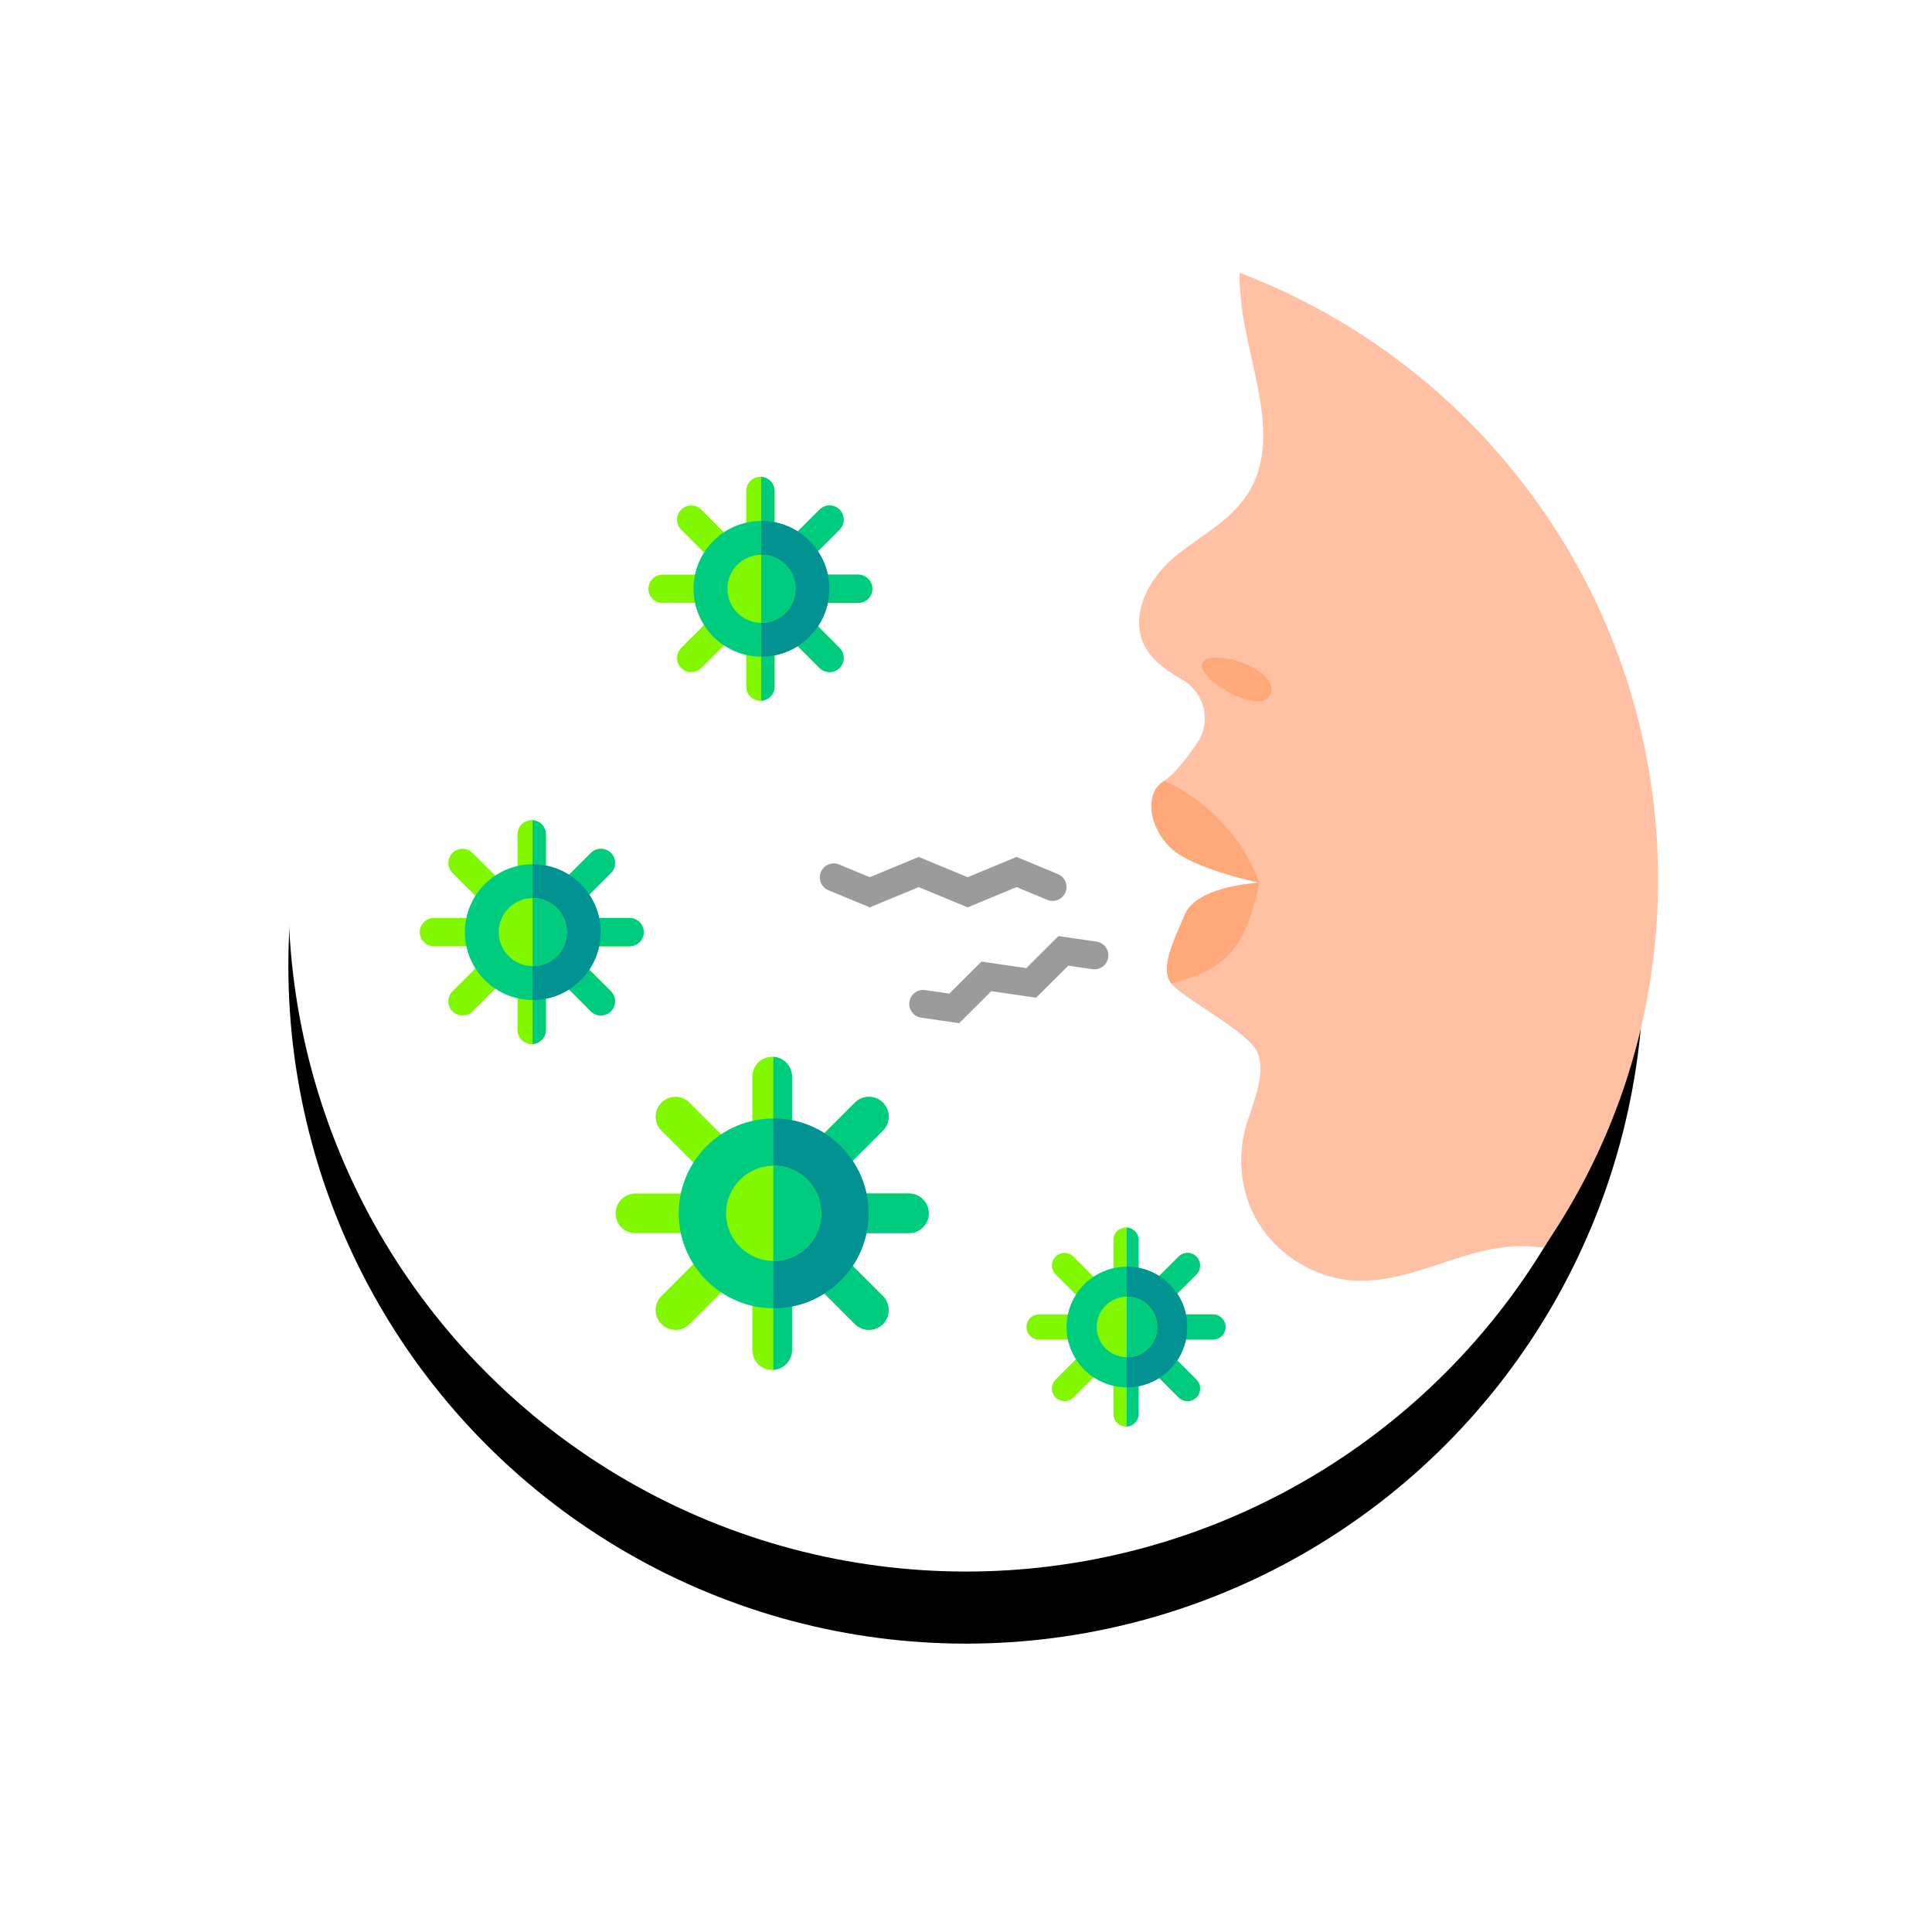 <?xml version="1.0" encoding="UTF-8"?>
<svg width="134px" height="134px" viewBox="0 0 134 134" version="1.1" xmlns="http://www.w3.org/2000/svg" xmlns:xlink="http://www.w3.org/1999/xlink">
    <!-- Generator: Sketch 63.1 (92452) - https://sketch.com -->
    <title>Group 21</title>
    <desc>Created with Sketch.</desc>
    <defs>
        <circle id="path-1" cx="47" cy="47" r="47"></circle>
        <filter x="-34.6%" y="-29.3%" width="169.1%" height="169.1%" filterUnits="objectBoundingBox" id="filter-2">
            <feOffset dx="0" dy="5" in="SourceAlpha" result="shadowOffsetOuter1"></feOffset>
            <feGaussianBlur stdDeviation="10" in="shadowOffsetOuter1" result="shadowBlurOuter1"></feGaussianBlur>
            <feColorMatrix values="0 0 0 0 0.239   0 0 0 0 0.267   0 0 0 0 0.941  0 0 0 0.157 0" type="matrix" in="shadowBlurOuter1"></feColorMatrix>
        </filter>
    </defs>
    <g id="Page-1" stroke="none" stroke-width="1" fill="none" fill-rule="evenodd">
        <g id="Product-Landing---Bione-Longevity-Plus" transform="translate(-782, -1546)">
            <g id="Group-21" transform="translate(802, 1561)">
                <g id="Group-19-Copy">
                    <g id="Oval">
                        <use fill="black" fill-opacity="1" filter="url(#filter-2)" xlink:href="#path-1"></use>
                        <use fill="#FFFFFF" fill-rule="evenodd" xlink:href="#path-1"></use>
                    </g>
                    <g id="cough" transform="translate(9, 3)" fill-rule="nonzero">
                        <g id="Group">
                            <g transform="translate(49.965, 0.812)" id="Path">
                                <path d="M36.035,42.188 C36.035,51.674 33.098,60.476 28.086,67.732 C27.432,67.634 26.77,67.595 26.102,67.628 C22.335,67.811 18.863,70.174 15.096,70.012 C12.189,69.887 9.408,68.124 8.054,65.549 C7.015,63.57 6.857,61.189 7.522,59.066 C7.944,57.721 8.826,55.696 8.285,54.26 C7.708,52.731 3.029,50.437 2.264,49.388 C1.501,48.336 2.361,46.615 3.22,44.61 C4.082,42.604 8.381,42.413 8.381,42.413 C8.381,42.413 3.795,41.458 2.264,40.024 C0.737,38.591 0.353,36.2 1.786,35.343 C2.405,34.972 3.27,33.875 4.055,32.746 C5.078,31.275 4.609,29.246 3.057,28.352 C2.401,27.976 1.744,27.529 1.215,27.028 C-1.099,24.841 0.378,21.598 2.442,19.865 C4.175,18.411 6.337,17.365 7.562,15.463 C9.844,11.921 7.94,7.334 7.262,3.178 C7.095,2.155 7.01,1.127 7.005,0.105 C16.805,3.825 24.966,10.87 30.115,19.863 C33.882,26.443 36.035,34.063 36.035,42.188 L36.035,42.188 Z" fill="#FFC0A4"></path>
                                <g transform="translate(0.879, 26.719)" fill="#FFA87A">
                                    <path d="M3.567,0.411 C4.224,-0.584 8.878,0.826 8.297,2.569 C7.716,4.312 2.91,1.407 3.567,0.411 Z"></path>
                                    <path d="M7.502,15.694 C7.502,15.694 2.916,14.739 1.386,13.305 C-0.143,11.873 -0.525,9.482 0.907,8.623 C0.908,8.623 5.612,10.513 7.502,15.694 L7.502,15.694 Z"></path>
                                    <path d="M7.502,15.694 C6.654,19.753 5.548,21.709 1.386,22.669 C0.622,21.617 1.481,19.898 2.342,17.891 C3.203,15.885 7.502,15.694 7.502,15.694 L7.502,15.694 Z"></path>
                                </g>
                            </g>
                            <g transform="translate(33.969, 32.805)" id="Path">
                                <path d="M12.085,6.13 L10.885,4.935 L7.774,5.385 L5.546,3.166 L2.433,3.616 L0.548,1.738 C0.17,1.361 0.168,0.749 0.545,0.371 C0.922,-0.008 1.534,-0.009 1.913,0.368 L3.113,1.564 L6.226,1.114 L8.453,3.333 L11.565,2.883 L13.45,4.761 C13.828,5.137 13.829,5.75 13.452,6.128 C13.075,6.506 12.463,6.507 12.085,6.13 Z" fill="#FFFFFF"></path>
                                <path d="M3.555,20.162 L0.921,19.78 C0.393,19.704 0.026,19.214 0.103,18.685 C0.179,18.157 0.67,17.79 1.198,17.867 L2.876,18.11 L5.104,15.89 L8.216,16.34 L10.443,14.121 L13.076,14.502 C13.605,14.579 13.971,15.07 13.894,15.598 C13.818,16.126 13.327,16.493 12.799,16.416 L11.123,16.173 L8.895,18.393 L5.783,17.942 L3.555,20.162 Z" fill="#9B9B9B"></path>
                            </g>
                            <path d="M38.114,44.934 L34.721,43.528 L31.328,44.934 L28.457,43.745 C27.964,43.541 27.73,42.975 27.935,42.482 C28.139,41.989 28.704,41.754 29.198,41.959 L31.328,42.842 L34.721,41.435 L38.114,42.842 L41.506,41.435 L44.376,42.625 C44.869,42.829 45.103,43.395 44.899,43.888 C44.695,44.381 44.129,44.615 43.636,44.411 L41.506,43.528 L38.114,44.934 Z" id="Path" fill="#9B9B9B"></path>
                            <g transform="translate(13.578, 55.129)" id="Path">
                                <path d="M21.841,11.026 C21.841,11.787 21.224,12.4 20.467,12.4 L14.296,12.4 L18.661,16.765 C19.195,17.299 19.195,18.17 18.661,18.708 C18.39,18.975 18.041,19.108 17.688,19.108 C17.338,19.108 16.985,18.975 16.718,18.708 L12.353,14.343 L12.353,20.513 C12.353,21.244 11.78,21.844 11.057,21.884 C11.03,21.887 11.006,21.887 10.979,21.887 C10.221,21.887 9.605,21.271 9.605,20.513 L9.605,14.343 L5.244,18.708 C4.973,18.975 4.623,19.108 4.27,19.108 C3.921,19.108 3.567,18.975 3.3,18.708 C2.763,18.17 2.763,17.299 3.3,16.765 L7.662,12.4 L1.495,12.4 C0.733,12.4 0.121,11.787 0.121,11.026 C0.121,10.268 0.733,9.652 1.495,9.652 L7.662,9.652 L3.3,5.29 C2.763,4.753 2.763,3.885 3.3,3.347 C3.838,2.81 4.706,2.81 5.244,3.347 L9.605,7.709 L9.605,1.542 C9.605,0.78 10.221,0.168 10.979,0.168 C11.006,0.168 11.03,0.168 11.057,0.172 C11.78,0.211 12.353,0.808 12.353,1.542 L12.353,7.709 L16.718,3.347 C17.252,2.81 18.123,2.81 18.661,3.347 C19.195,3.885 19.195,4.753 18.661,5.29 L14.296,9.652 L20.467,9.652 C21.224,9.652 21.841,10.268 21.841,11.026 L21.841,11.026 Z" fill="#81F700"></path>
                                <path d="M21.841,11.026 C21.841,11.787 21.224,12.4 20.467,12.4 L14.296,12.4 L18.661,16.765 C19.195,17.299 19.195,18.17 18.661,18.708 C18.39,18.975 18.041,19.108 17.688,19.108 C17.338,19.108 16.985,18.975 16.718,18.708 L12.353,14.343 L12.353,20.513 C12.353,21.244 11.78,21.844 11.057,21.884 L11.057,0.172 C11.78,0.211 12.353,0.808 12.353,1.542 L12.353,7.709 L16.718,3.347 C17.252,2.81 18.123,2.81 18.661,3.347 C19.195,3.885 19.195,4.753 18.661,5.29 L14.296,9.652 L20.467,9.652 C21.224,9.652 21.841,10.268 21.841,11.026 L21.841,11.026 Z" fill="#00CC7F"></path>
                                <path d="M17.664,11.026 C17.664,14.661 14.716,17.609 11.081,17.609 L11.057,17.609 C7.434,17.597 4.498,14.653 4.498,11.026 C4.498,7.399 7.434,4.458 11.057,4.447 L11.081,4.447 C14.716,4.447 17.664,7.391 17.664,11.026 Z" fill="#00CC7F"></path>
                                <path d="M17.664,11.026 C17.664,14.661 14.716,17.609 11.081,17.609 L11.057,17.609 L11.057,4.447 L11.081,4.447 C14.716,4.447 17.664,7.391 17.664,11.026 Z" fill="#029291"></path>
                                <path d="M14.382,11.026 C14.382,12.851 12.902,14.327 11.081,14.327 L11.057,14.327 C9.248,14.315 7.78,12.843 7.78,11.026 C7.78,9.212 9.248,7.736 11.057,7.724 L11.081,7.724 C12.902,7.724 14.382,9.204 14.382,11.026 Z" fill="#81F700"></path>
                                <path d="M14.382,11.026 C14.382,12.851 12.902,14.327 11.081,14.327 L11.057,14.327 L11.057,7.724 L11.081,7.724 C12.902,7.724 14.382,9.204 14.382,11.026 Z" fill="#00CC7F"></path>
                            </g>
                            <g transform="translate(0.043, 38.781)" id="Path">
                                <path d="M15.604,7.869 C15.604,8.413 15.163,8.851 14.621,8.851 L10.208,8.851 L13.33,11.973 C13.712,12.355 13.712,12.978 13.33,13.363 C13.136,13.554 12.887,13.649 12.634,13.649 C12.384,13.649 12.131,13.554 11.94,13.363 L8.819,10.241 L8.819,14.654 C8.819,15.176 8.409,15.606 7.892,15.634 C7.873,15.637 7.856,15.637 7.836,15.637 C7.294,15.637 6.854,15.196 6.854,14.654 L6.854,10.241 L3.734,13.363 C3.541,13.554 3.291,13.649 3.038,13.649 C2.788,13.649 2.536,13.554 2.345,13.363 C1.96,12.978 1.96,12.355 2.345,11.973 L5.464,8.851 L1.053,8.851 C0.509,8.851 0.071,8.413 0.071,7.869 C0.071,7.327 0.509,6.886 1.053,6.886 L5.464,6.886 L2.345,3.767 C1.96,3.382 1.96,2.762 2.345,2.377 C2.729,1.993 3.35,1.993 3.734,2.377 L6.854,5.496 L6.854,1.086 C6.854,0.541 7.294,0.103 7.836,0.103 C7.856,0.103 7.873,0.103 7.892,0.106 C8.409,0.134 8.819,0.561 8.819,1.086 L8.819,5.496 L11.94,2.377 C12.322,1.993 12.945,1.993 13.33,2.377 C13.712,2.762 13.712,3.382 13.33,3.767 L10.208,6.886 L14.621,6.886 C15.163,6.886 15.604,7.327 15.604,7.869 L15.604,7.869 Z" fill="#81F700"></path>
                                <path d="M15.604,7.869 C15.604,8.413 15.163,8.851 14.621,8.851 L10.208,8.851 L13.33,11.973 C13.712,12.355 13.712,12.978 13.33,13.363 C13.136,13.554 12.887,13.649 12.634,13.649 C12.384,13.649 12.131,13.554 11.94,13.363 L8.819,10.241 L8.819,14.654 C8.819,15.176 8.409,15.606 7.892,15.634 L7.892,0.106 C8.409,0.134 8.819,0.561 8.819,1.086 L8.819,5.497 L11.94,2.377 C12.322,1.993 12.945,1.993 13.33,2.377 C13.712,2.762 13.712,3.383 13.33,3.767 L10.208,6.886 L14.621,6.886 C15.163,6.886 15.604,7.327 15.604,7.869 L15.604,7.869 Z" fill="#00CC7F"></path>
                                <path d="M12.617,7.869 C12.617,10.468 10.509,12.577 7.909,12.577 L7.892,12.577 C5.301,12.568 3.201,10.463 3.201,7.869 C3.201,5.275 5.301,3.172 7.892,3.164 L7.909,3.164 C10.509,3.164 12.617,5.269 12.617,7.869 Z" fill="#00CC7F"></path>
                                <path d="M12.617,7.869 C12.617,10.468 10.509,12.577 7.909,12.577 L7.892,12.577 L7.892,3.164 L7.909,3.164 C10.509,3.164 12.617,5.269 12.617,7.869 Z" fill="#029291"></path>
                                <path d="M10.27,7.869 C10.27,9.174 9.212,10.23 7.909,10.23 L7.892,10.23 C6.598,10.221 5.548,9.168 5.548,7.869 C5.548,6.572 6.598,5.516 7.892,5.508 L7.909,5.508 C9.212,5.508 10.27,6.566 10.27,7.869 Z" fill="#81F700"></path>
                                <path d="M10.27,7.869 C10.27,9.174 9.212,10.23 7.909,10.23 L7.892,10.23 L7.892,5.508 L7.909,5.508 C9.212,5.508 10.27,6.566 10.27,7.869 Z" fill="#00CC7F"></path>
                            </g>
                            <g transform="translate(42.055, 67.082)" id="Path">
                                <path d="M13.948,6.956 C13.948,7.44 13.556,7.829 13.074,7.829 L9.151,7.829 L11.926,10.604 C12.266,10.944 12.266,11.498 11.926,11.84 C11.754,12.01 11.532,12.094 11.307,12.094 C11.085,12.094 10.86,12.009 10.691,11.84 L7.915,9.065 L7.915,12.988 C7.915,13.452 7.551,13.834 7.092,13.859 C7.074,13.861 7.06,13.861 7.042,13.861 C6.56,13.861 6.169,13.47 6.169,12.988 L6.169,9.065 L3.396,11.84 C3.223,12.01 3.001,12.094 2.777,12.094 C2.555,12.094 2.33,12.009 2.16,11.84 C1.818,11.498 1.818,10.944 2.16,10.604 L4.933,7.829 L1.012,7.829 C0.528,7.829 0.139,7.44 0.139,6.956 C0.139,6.474 0.528,6.082 1.012,6.082 L4.933,6.082 L2.16,3.309 C1.818,2.967 1.818,2.416 2.16,2.074 C2.502,1.732 3.054,1.732 3.396,2.074 L6.169,4.847 L6.169,0.926 C6.169,0.442 6.56,0.052 7.042,0.052 C7.059,0.052 7.074,0.052 7.092,0.055 C7.551,0.08 7.915,0.459 7.915,0.926 L7.915,4.847 L10.691,2.074 C11.03,1.732 11.584,1.732 11.926,2.074 C12.266,2.416 12.266,2.967 11.926,3.309 L9.151,6.082 L13.074,6.082 C13.556,6.082 13.948,6.474 13.948,6.956 Z" fill="#81F700"></path>
                                <path d="M13.948,6.956 C13.948,7.44 13.556,7.829 13.074,7.829 L9.151,7.829 L11.926,10.604 C12.266,10.944 12.266,11.498 11.926,11.84 C11.754,12.01 11.532,12.094 11.307,12.094 C11.085,12.094 10.86,12.009 10.691,11.84 L7.915,9.065 L7.915,12.988 C7.915,13.452 7.551,13.834 7.092,13.859 L7.092,0.055 C7.551,0.08 7.915,0.459 7.915,0.926 L7.915,4.847 L10.691,2.074 C11.03,1.732 11.584,1.732 11.926,2.074 C12.266,2.416 12.266,2.967 11.926,3.309 L9.151,6.082 L13.074,6.082 C13.556,6.082 13.948,6.474 13.948,6.956 Z" fill="#00CC7F"></path>
                                <path d="M11.292,6.956 C11.292,9.267 9.418,11.141 7.107,11.141 L7.092,11.141 C4.788,11.134 2.921,9.262 2.921,6.956 C2.921,4.649 4.788,2.78 7.092,2.773 L7.107,2.773 C9.418,2.773 11.292,4.644 11.292,6.956 Z" fill="#00CC7F"></path>
                                <path d="M11.292,6.956 C11.292,9.267 9.418,11.141 7.107,11.141 L7.092,11.141 L7.092,2.773 L7.107,2.773 C9.418,2.773 11.292,4.644 11.292,6.956 Z" fill="#029291"></path>
                                <path d="M9.206,6.956 C9.206,8.116 8.265,9.055 7.107,9.055 L7.092,9.055 C5.941,9.047 5.008,8.111 5.008,6.956 C5.008,5.803 5.941,4.864 7.092,4.857 L7.107,4.857 C8.265,4.857 9.206,5.798 9.206,6.956 Z" fill="#81F700"></path>
                                <path d="M9.206,6.956 C9.206,8.116 8.265,9.055 7.107,9.055 L7.092,9.055 L7.092,4.857 L7.107,4.857 C8.265,4.857 9.206,5.798 9.206,6.956 Z" fill="#00CC7F"></path>
                            </g>
                            <g transform="translate(15.863, 15.051)" id="Path">
                                <path d="M15.643,7.786 C15.643,8.33 15.203,8.768 14.661,8.768 L10.248,8.768 L13.37,11.89 C13.751,12.272 13.751,12.895 13.37,13.28 C13.176,13.471 12.926,13.566 12.673,13.566 C12.423,13.566 12.171,13.471 11.98,13.28 L8.858,10.158 L8.858,14.571 C8.858,15.093 8.448,15.523 7.931,15.551 C7.912,15.554 7.895,15.554 7.875,15.554 C7.334,15.554 6.893,15.113 6.893,14.571 L6.893,10.158 L3.774,13.28 C3.58,13.471 3.33,13.566 3.077,13.566 C2.828,13.566 2.575,13.471 2.384,13.28 C1.999,12.895 1.999,12.272 2.384,11.89 L5.503,8.768 L1.093,8.768 C0.548,8.768 0.11,8.33 0.11,7.786 C0.11,7.244 0.548,6.803 1.093,6.803 L5.503,6.803 L2.384,3.684 C1.999,3.299 1.999,2.679 2.384,2.294 C2.769,1.91 3.389,1.91 3.774,2.294 L6.893,5.413 L6.893,1.003 C6.893,0.458 7.333,0.02 7.875,0.02 C7.895,0.02 7.912,0.02 7.931,0.023 C8.448,0.051 8.858,0.478 8.858,1.003 L8.858,5.413 L11.98,2.294 C12.362,1.91 12.985,1.91 13.37,2.294 C13.751,2.679 13.751,3.299 13.37,3.684 L10.248,6.803 L14.661,6.803 C15.203,6.803 15.643,7.244 15.643,7.786 Z" fill="#81F700"></path>
                                <path d="M15.643,7.786 C15.643,8.33 15.203,8.768 14.661,8.768 L10.248,8.768 L13.37,11.89 C13.751,12.272 13.751,12.895 13.37,13.28 C13.176,13.471 12.926,13.566 12.673,13.566 C12.423,13.566 12.171,13.471 11.98,13.28 L8.858,10.158 L8.858,14.571 C8.858,15.093 8.448,15.523 7.931,15.551 L7.931,0.023 C8.448,0.052 8.858,0.478 8.858,1.003 L8.858,5.414 L11.98,2.294 C12.362,1.91 12.985,1.91 13.37,2.294 C13.751,2.679 13.751,3.3 13.37,3.684 L10.248,6.803 L14.661,6.803 C15.203,6.803 15.643,7.244 15.643,7.786 L15.643,7.786 Z" fill="#00CC7F"></path>
                                <path d="M12.656,7.786 C12.656,10.385 10.548,12.494 7.948,12.494 L7.932,12.494 C5.34,12.485 3.241,10.38 3.241,7.786 C3.241,5.192 5.34,3.089 7.932,3.081 L7.948,3.081 C10.548,3.081 12.656,5.186 12.656,7.786 L12.656,7.786 Z" fill="#00CC7F"></path>
                                <path d="M12.656,7.786 C12.656,10.385 10.548,12.494 7.948,12.494 L7.932,12.494 L7.932,3.081 L7.948,3.081 C10.548,3.081 12.656,5.186 12.656,7.786 L12.656,7.786 Z" fill="#029291"></path>
                                <path d="M10.31,7.786 C10.31,9.091 9.251,10.147 7.949,10.147 L7.932,10.147 C6.638,10.138 5.588,9.085 5.588,7.786 C5.588,6.489 6.638,5.433 7.932,5.425 L7.949,5.425 C9.251,5.425 10.31,6.483 10.31,7.786 Z" fill="#81F700"></path>
                                <path d="M10.31,7.786 C10.31,9.091 9.251,10.147 7.949,10.147 L7.932,10.147 L7.932,5.425 L7.949,5.425 C9.251,5.425 10.31,6.483 10.31,7.786 Z" fill="#00CC7F"></path>
                            </g>
                        </g>
                    </g>
                </g>
            </g>
        </g>
    </g>
</svg>